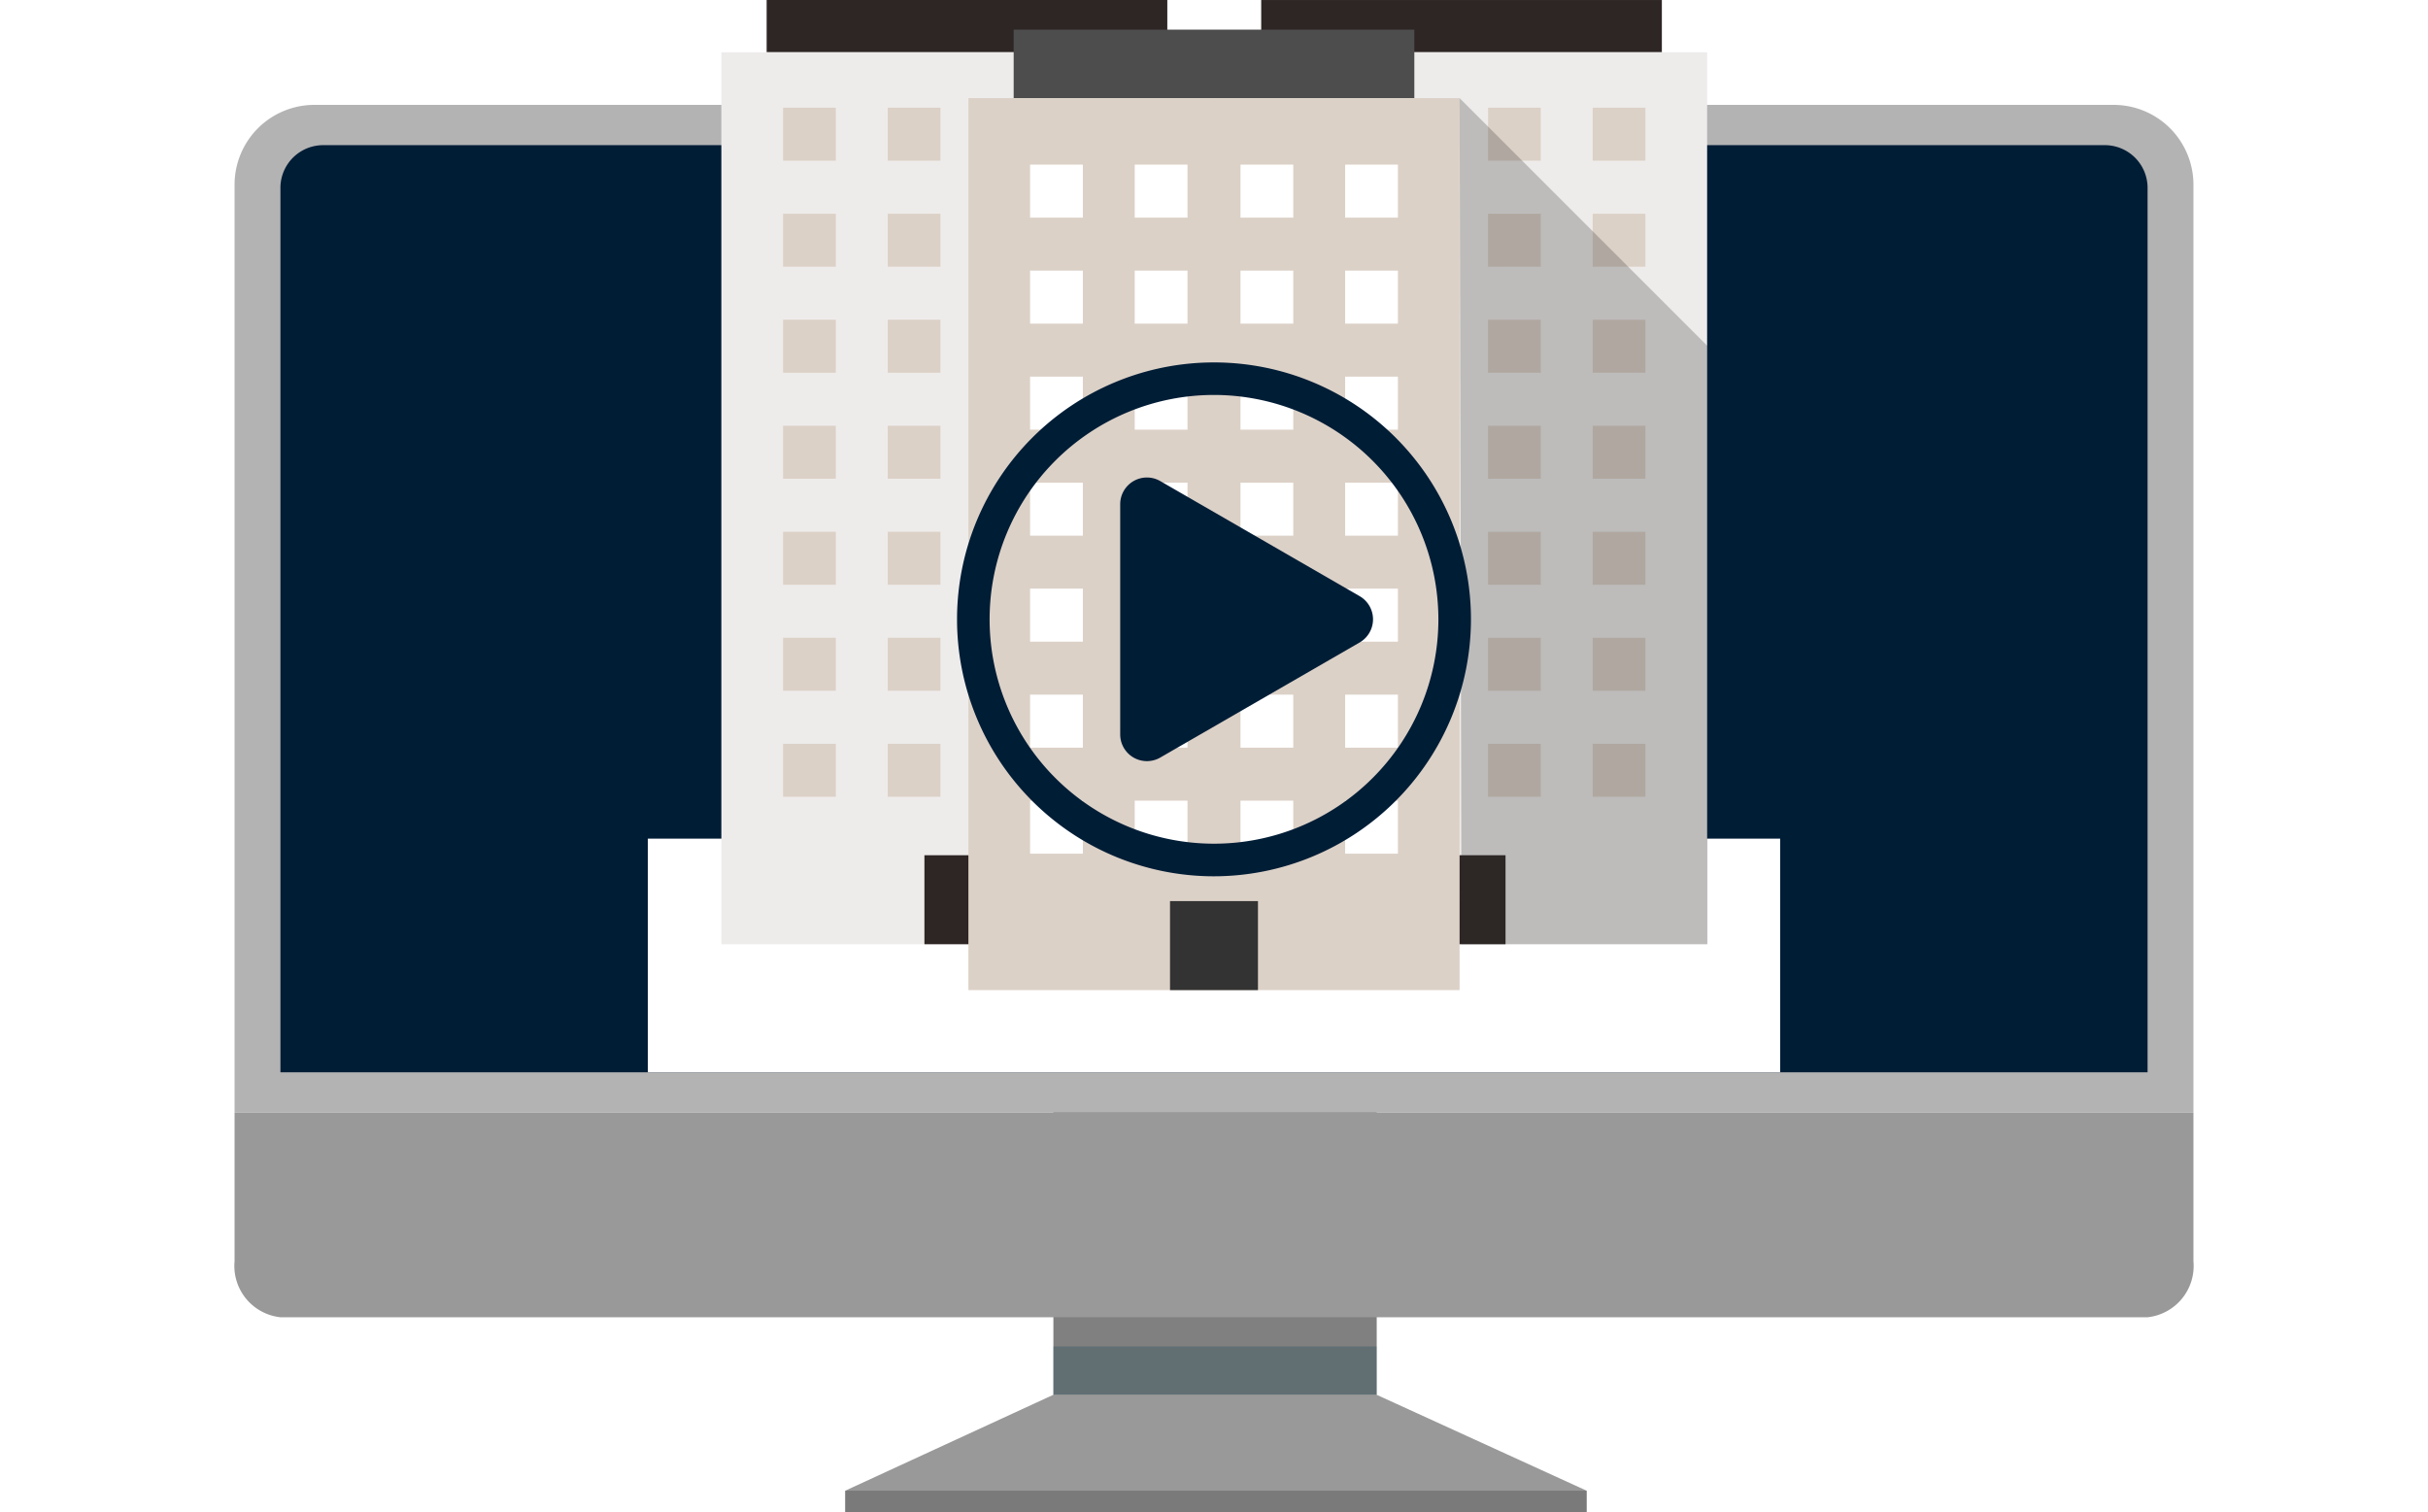 <svg xmlns="http://www.w3.org/2000/svg" width="120" height="74.735" viewBox="0 0 120 74.735"><g transform="translate(-210 -289.265)"><rect width="120" height="70" transform="translate(210 294)" fill="#fff"/><path d="M308.156,294.011,266.391,363.7H231.844l41.765-69.692Z" fill="#fff" opacity="0.1"/><path d="M262.062,358.206l-10.29,4.743V364h36.647v-1.051l-10.383-4.743Z" fill="#999"/><rect width="15.98" height="20.338" transform="translate(262.062 337.877)" fill="gray"/><path d="M318.407,344.257V298.394a3.945,3.945,0,0,0-3.945-3.945H225.538a3.945,3.945,0,0,0-3.945,3.945v45.863Z" fill="#b3b3b3"/><rect width="36.647" height="1.051" transform="translate(251.772 362.949)" fill="#333" opacity="0.3" style="mix-blend-mode:multiply;isolation:isolate"/><rect width="15.974" height="2.387" transform="translate(262.062 355.82)" fill="#184655" opacity="0.3" style="mix-blend-mode:multiply;isolation:isolate"/><path d="M221.593,344.257v7.349a2.551,2.551,0,0,0,2.257,2.768h92.3a2.551,2.551,0,0,0,2.257-2.768v-7.349Z" fill="#999"/><path d="M316.141,342.265V298.517a2.115,2.115,0,0,0-2.151-2.077H226.01a2.115,2.115,0,0,0-2.151,2.077v43.748Z" fill="#001d36"/><rect width="55.963" height="11.547" transform="translate(242.019 330.718)" fill="#fff"/><rect width="19.802" height="2.582" transform="translate(292.135 291.848) rotate(180)" fill="#2e2624"/><rect width="24.276" height="44.09" transform="translate(294.372 335.937) rotate(180)" fill="#eeeceb"/><rect width="2.608" height="2.62" transform="translate(273.146 294.589)" fill="#dcd1c7"/><rect width="2.608" height="2.62" transform="translate(278.317 294.589)" fill="#dcd1c7"/><rect width="2.608" height="2.62" transform="translate(283.544 294.589)" fill="#dcd1c7"/><rect width="2.608" height="2.62" transform="translate(288.715 294.589)" fill="#dcd1c7"/><rect width="2.608" height="2.62" transform="translate(273.146 299.829)" fill="#dcd1c7"/><rect width="2.608" height="2.62" transform="translate(278.317 299.829)" fill="#dcd1c7"/><rect width="2.608" height="2.62" transform="translate(283.544 299.829)" fill="#dcd1c7"/><rect width="2.608" height="2.62" transform="translate(288.715 299.829)" fill="#dcd1c7"/><rect width="2.608" height="2.62" transform="translate(273.146 305.069)" fill="#dcd1c7"/><rect width="2.608" height="2.62" transform="translate(278.317 305.069)" fill="#dcd1c7"/><rect width="2.608" height="2.62" transform="translate(283.544 305.069)" fill="#dcd1c7"/><rect width="2.608" height="2.62" transform="translate(288.715 305.069)" fill="#dcd1c7"/><rect width="2.608" height="2.62" transform="translate(273.146 310.309)" fill="#dcd1c7"/><rect width="2.608" height="2.62" transform="translate(278.317 310.309)" fill="#dcd1c7"/><rect width="2.608" height="2.62" transform="translate(283.544 310.309)" fill="#dcd1c7"/><rect width="2.608" height="2.62" transform="translate(288.715 310.309)" fill="#dcd1c7"/><rect width="2.608" height="2.62" transform="translate(273.146 315.549)" fill="#dcd1c7"/><rect width="2.608" height="2.62" transform="translate(278.317 315.549)" fill="#dcd1c7"/><rect width="2.608" height="2.62" transform="translate(283.544 315.549)" fill="#dcd1c7"/><rect width="2.608" height="2.62" transform="translate(288.715 315.549)" fill="#dcd1c7"/><rect width="2.608" height="2.62" transform="translate(273.146 320.789)" fill="#dcd1c7"/><rect width="2.608" height="2.62" transform="translate(278.317 320.789)" fill="#dcd1c7"/><rect width="2.608" height="2.62" transform="translate(283.544 320.789)" fill="#dcd1c7"/><rect width="2.608" height="2.62" transform="translate(288.715 320.789)" fill="#dcd1c7"/><rect width="2.608" height="2.62" transform="translate(273.146 326.029)" fill="#dcd1c7"/><rect width="2.608" height="2.62" transform="translate(278.317 326.029)" fill="#dcd1c7"/><rect width="2.608" height="2.62" transform="translate(283.544 326.029)" fill="#dcd1c7"/><rect width="2.608" height="2.62" transform="translate(288.715 326.029)" fill="#dcd1c7"/><rect width="4.347" height="4.399" transform="translate(280.061 331.538)" fill="#2e2624"/><rect width="19.802" height="2.582" transform="translate(247.89 289.265)" fill="#2e2624"/><rect width="24.276" height="44.09" transform="translate(245.652 291.848)" fill="#eeeceb"/><rect width="2.608" height="2.62" transform="translate(248.702 294.589)" fill="#dcd1c7"/><rect width="2.608" height="2.62" transform="translate(253.873 294.589)" fill="#dcd1c7"/><rect width="2.608" height="2.62" transform="translate(259.1 294.589)" fill="#dcd1c7"/><rect width="2.608" height="2.62" transform="translate(264.271 294.589)" fill="#dcd1c7"/><rect width="2.608" height="2.62" transform="translate(248.702 299.829)" fill="#dcd1c7"/><rect width="2.608" height="2.62" transform="translate(253.873 299.829)" fill="#dcd1c7"/><rect width="2.608" height="2.62" transform="translate(259.1 299.829)" fill="#dcd1c7"/><rect width="2.608" height="2.62" transform="translate(264.271 299.829)" fill="#dcd1c7"/><rect width="2.608" height="2.62" transform="translate(248.702 305.069)" fill="#dcd1c7"/><rect width="2.608" height="2.62" transform="translate(253.873 305.069)" fill="#dcd1c7"/><rect width="2.608" height="2.62" transform="translate(259.1 305.069)" fill="#dcd1c7"/><rect width="2.608" height="2.62" transform="translate(264.271 305.069)" fill="#dcd1c7"/><rect width="2.608" height="2.62" transform="translate(248.702 310.309)" fill="#dcd1c7"/><rect width="2.608" height="2.62" transform="translate(253.873 310.309)" fill="#dcd1c7"/><rect width="2.608" height="2.62" transform="translate(259.1 310.309)" fill="#dcd1c7"/><rect width="2.608" height="2.62" transform="translate(264.271 310.309)" fill="#dcd1c7"/><rect width="2.608" height="2.62" transform="translate(248.702 315.549)" fill="#dcd1c7"/><rect width="2.608" height="2.62" transform="translate(253.873 315.549)" fill="#dcd1c7"/><rect width="2.608" height="2.62" transform="translate(259.1 315.549)" fill="#dcd1c7"/><rect width="2.608" height="2.62" transform="translate(264.271 315.549)" fill="#dcd1c7"/><rect width="2.608" height="2.62" transform="translate(248.702 320.789)" fill="#dcd1c7"/><rect width="2.608" height="2.62" transform="translate(253.873 320.789)" fill="#dcd1c7"/><rect width="2.608" height="2.62" transform="translate(259.1 320.789)" fill="#dcd1c7"/><rect width="2.608" height="2.62" transform="translate(264.271 320.789)" fill="#dcd1c7"/><rect width="2.608" height="2.62" transform="translate(248.702 326.029)" fill="#dcd1c7"/><rect width="2.608" height="2.62" transform="translate(253.873 326.029)" fill="#dcd1c7"/><rect width="2.608" height="2.62" transform="translate(259.1 326.029)" fill="#dcd1c7"/><rect width="2.608" height="2.62" transform="translate(264.271 326.029)" fill="#dcd1c7"/><rect width="4.347" height="4.399" transform="translate(255.688 331.538)" fill="#2e2624"/><rect width="19.802" height="3.385" transform="translate(260.099 290.73)" fill="#4d4d4d"/><rect width="24.276" height="44.09" transform="translate(257.862 294.115)" fill="#dcd1c7"/><rect width="2.608" height="2.62" transform="translate(260.911 297.402)" fill="#fff"/><rect width="2.608" height="2.62" transform="translate(266.082 297.402)" fill="#fff"/><rect width="2.608" height="2.62" transform="translate(271.31 297.402)" fill="#fff"/><rect width="2.608" height="2.62" transform="translate(276.481 297.402)" fill="#fff"/><rect width="2.608" height="2.62" transform="translate(260.911 302.642)" fill="#fff"/><rect width="2.608" height="2.62" transform="translate(266.082 302.642)" fill="#fff"/><rect width="2.608" height="2.62" transform="translate(271.31 302.642)" fill="#fff"/><rect width="2.608" height="2.62" transform="translate(276.481 302.642)" fill="#fff"/><rect width="2.608" height="2.62" transform="translate(260.911 307.882)" fill="#fff"/><rect width="2.608" height="2.62" transform="translate(266.082 307.882)" fill="#fff"/><rect width="2.608" height="2.62" transform="translate(271.31 307.882)" fill="#fff"/><rect width="2.608" height="2.62" transform="translate(276.481 307.882)" fill="#fff"/><rect width="2.608" height="2.62" transform="translate(260.911 313.122)" fill="#fff"/><rect width="2.608" height="2.62" transform="translate(266.082 313.122)" fill="#fff"/><rect width="2.608" height="2.62" transform="translate(271.31 313.122)" fill="#fff"/><rect width="2.608" height="2.62" transform="translate(276.481 313.122)" fill="#fff"/><rect width="2.608" height="2.62" transform="translate(260.911 318.361)" fill="#fff"/><rect width="2.608" height="2.62" transform="translate(266.082 318.361)" fill="#fff"/><rect width="2.608" height="2.62" transform="translate(271.31 318.361)" fill="#fff"/><rect width="2.608" height="2.62" transform="translate(276.481 318.361)" fill="#fff"/><rect width="2.608" height="2.62" transform="translate(260.911 323.601)" fill="#fff"/><rect width="2.608" height="2.62" transform="translate(266.082 323.601)" fill="#fff"/><rect width="2.608" height="2.62" transform="translate(271.31 323.601)" fill="#fff"/><rect width="2.608" height="2.62" transform="translate(276.481 323.601)" fill="#fff"/><rect width="2.608" height="2.62" transform="translate(260.911 328.841)" fill="#fff"/><rect width="2.608" height="2.62" transform="translate(266.082 328.841)" fill="#fff"/><rect width="2.608" height="2.62" transform="translate(271.31 328.841)" fill="#fff"/><rect width="2.608" height="2.62" transform="translate(276.481 328.841)" fill="#fff"/><rect width="4.347" height="4.399" transform="translate(267.826 333.805)" fill="#333"/><path d="M282.138,294.115l12.249,12.249v29.573H282.234Z" fill="#2d2d2d" opacity="0.25"/><path d="M270,332.579a12.7,12.7,0,1,1,12.7-12.7A12.716,12.716,0,0,1,270,332.579Zm0-23.792a11.09,11.09,0,1,0,11.09,11.09A11.1,11.1,0,0,0,270,308.787Z" fill="#001d36"/><path d="M267.344,313.044l9.855,5.689a1.321,1.321,0,0,1,0,2.288l-9.855,5.689a1.32,1.32,0,0,1-1.98-1.143v-11.38A1.32,1.32,0,0,1,267.344,313.044Z" fill="#001d36"/></g></svg>